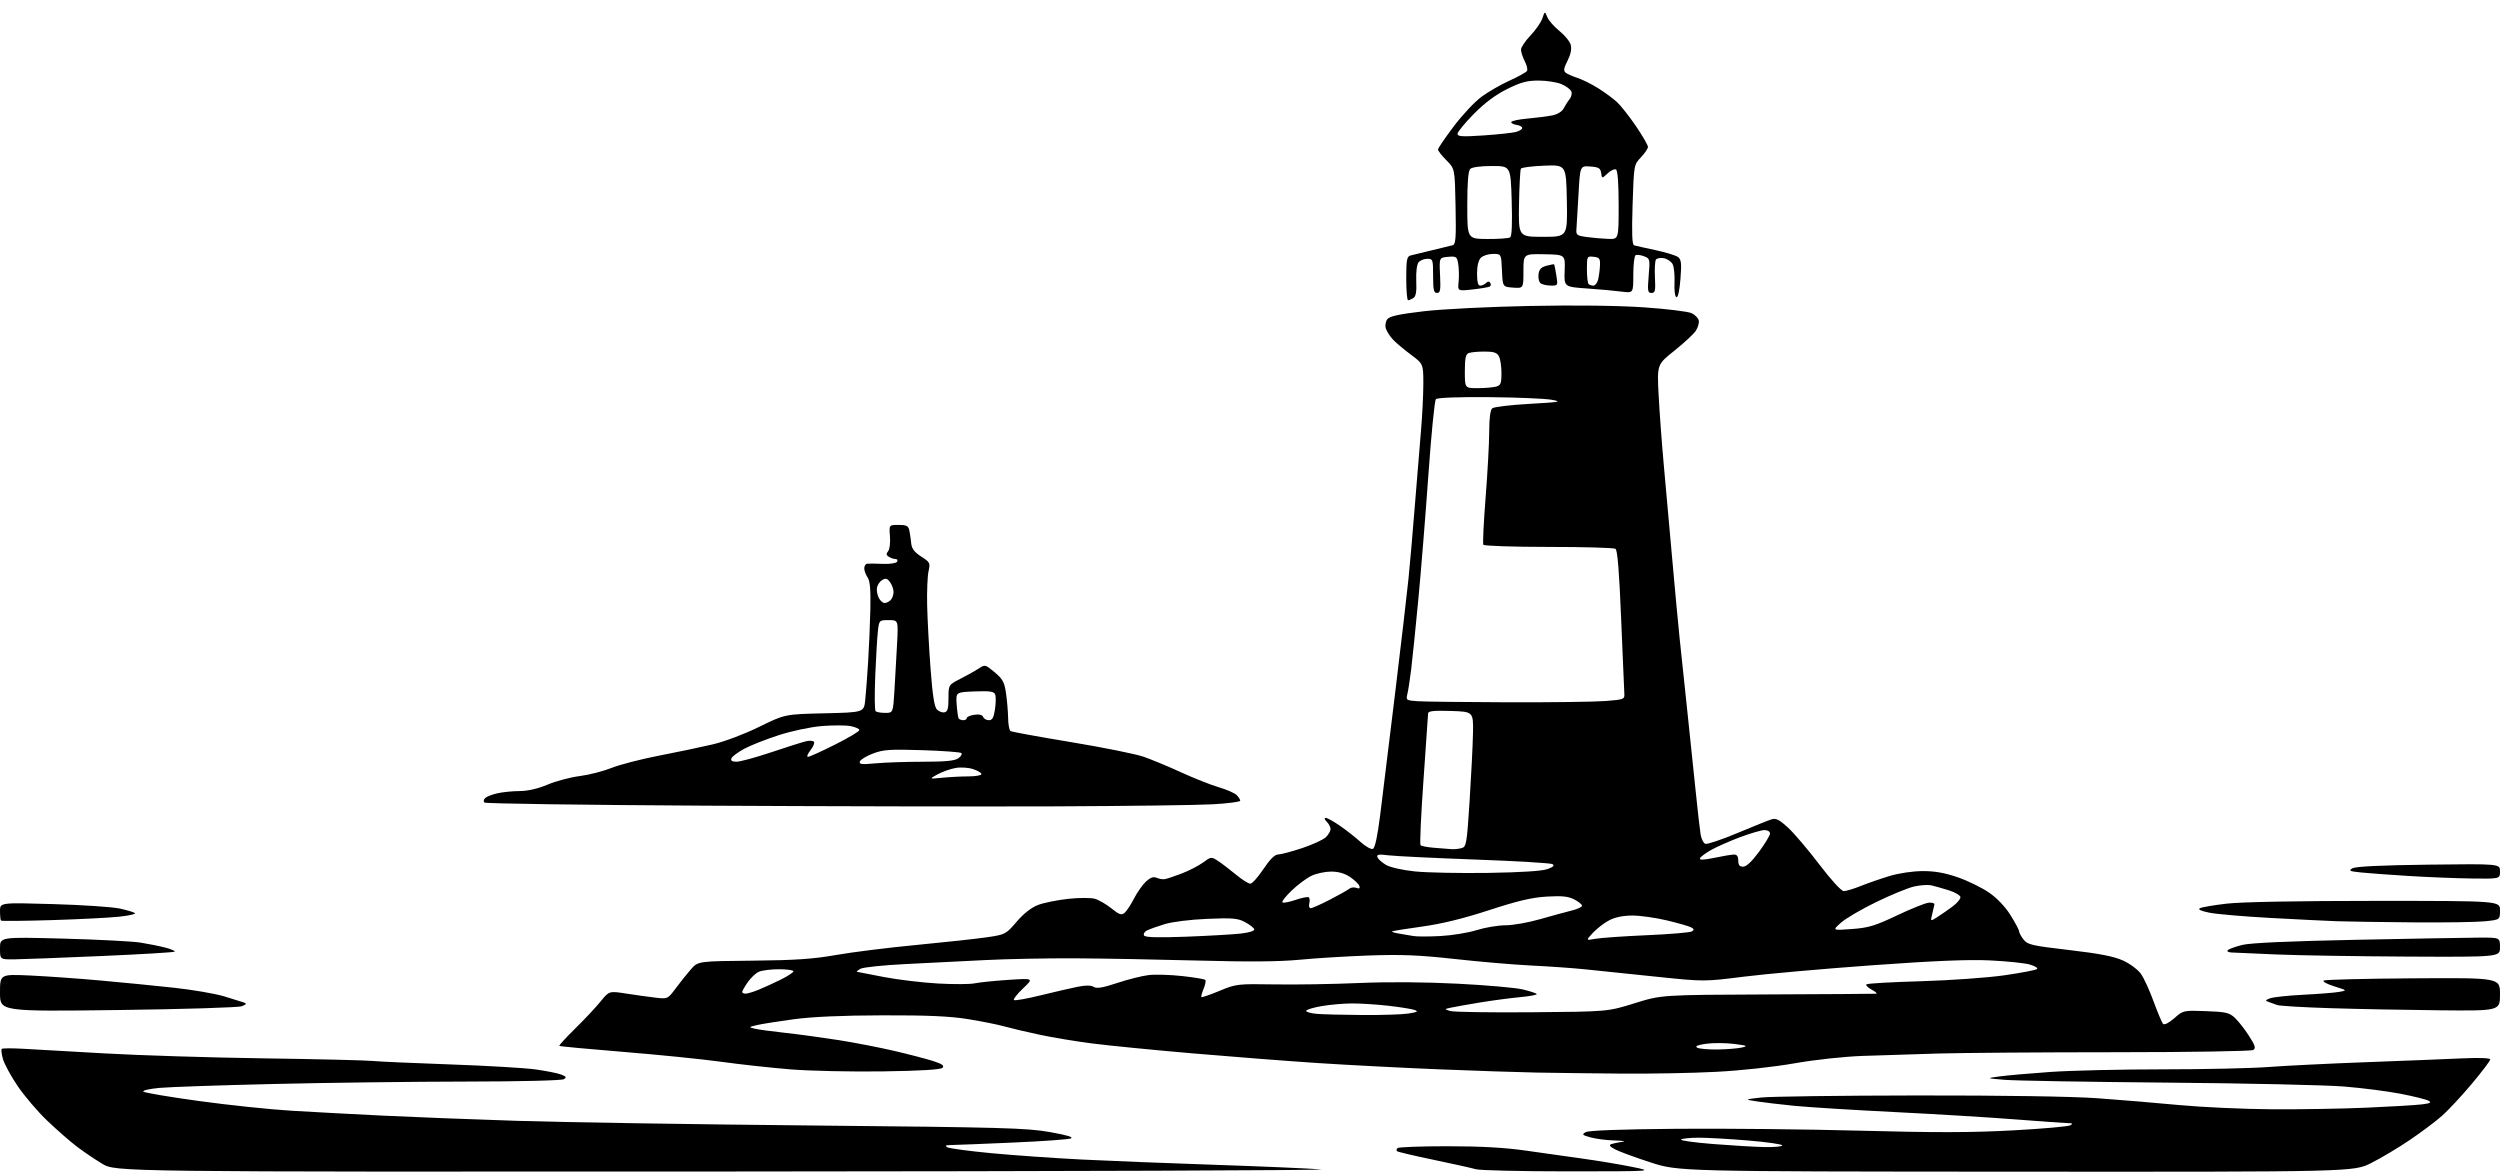 <?xml version="1.0" encoding="UTF-8" standalone="no"?>
<svg 
  version="1.1" 
  xmlns="http://www.w3.org/2000/svg" 
  xmlns:xlink="http://www.w3.org/1999/xlink" 
  xmlns:svg="http://www.w3.org/2000/svg"
  xmlns:rdf="http://www.w3.org/1999/02/22-rdf-syntax-ns#"
  xmlns:cc="http://creativecommons.org/ns#"
  xmlns:dc="http://purl.org/dc/elements/1.1/"
  viewBox="0 0 1024 480"
  width="1024"
  height="480"
>
<style>svg {background-color: white; }</style>"
<path stroke="none" fill="black" fill-rule="evenodd" d="M298.94,479.85C47.38,480.00 47.38,480.00 41.86,476.67C38.82,474.85 34.12,471.66 31.42,469.60C28.71,467.54 23.29,462.80 19.37,459.06C15.45,455.33 9.99,448.92 7.22,444.83C4.46,440.74 1.75,435.76 1.20,433.76C0.65,431.77 0.43,429.90 0.71,429.62C0.99,429.34 4.88,429.32 9.36,429.57C13.84,429.83 28.98,430.69 43.00,431.48C57.02,432.28 86.28,433.19 108.00,433.50C129.72,433.81 149.75,434.29 152.50,434.56C155.25,434.83 169.65,435.47 184.50,435.99C199.35,436.51 215.04,437.43 219.37,438.04C223.70,438.64 228.41,439.58 229.83,440.13C231.93,440.92 232.15,441.29 230.97,442.04C230.13,442.57 212.85,442.99 191.00,443.01C169.82,443.04 134.50,443.47 112.50,443.99C90.50,444.50 69.21,445.23 65.20,445.61C61.18,445.99 58.27,446.67 58.73,447.13C59.19,447.59 69.45,449.32 81.53,450.98C93.61,452.65 110.70,454.44 119.50,454.96C128.30,455.49 145.18,456.40 157.00,456.97C168.82,457.55 193.57,458.51 212.00,459.10C230.43,459.69 284.65,460.54 332.50,461.00C410.52,461.74 420.58,462.02 430.00,463.69C437.17,464.96 439.89,465.79 438.59,466.30C437.54,466.72 426.74,467.49 414.59,468.01C402.44,468.54 391.15,468.99 389.50,469.01C387.32,469.05 386.91,469.30 388.00,469.92C388.82,470.39 396.93,471.48 406.00,472.34C415.07,473.20 431.73,474.37 443.00,474.94C454.27,475.50 478.80,476.48 497.50,477.10C516.20,477.73 535.77,478.57 541.00,478.97C546.23,479.37 437.30,479.77 298.94,479.85zM642.50,479.79C623.25,479.79 606.15,479.40 604.50,478.91C602.85,478.43 595.02,476.69 587.11,475.04C579.19,473.39 572.48,471.81 572.19,471.52C571.90,471.24 572.00,470.66 572.42,470.25C572.83,469.84 582.02,469.50 592.83,469.50C606.41,469.50 616.37,470.05 625.00,471.29C631.88,472.28 642.45,473.77 648.50,474.61C654.55,475.45 663.55,476.95 668.50,477.95C677.50,479.77 677.50,479.77 642.50,479.79zM825.77,479.92C687.50,479.84 687.50,479.84 676.00,476.10C669.67,474.05 663.15,471.65 661.50,470.76C659.31,469.59 658.91,469.01 660.00,468.62C660.83,468.33 662.85,467.91 664.50,467.69C666.15,467.48 664.80,467.23 661.50,467.14C658.20,467.06 653.72,466.50 651.55,465.89C648.03,464.92 647.82,464.68 649.53,463.72C650.77,463.03 664.04,462.54 686.98,462.35C706.51,462.19 740.44,462.54 762.37,463.14C792.56,463.95 807.61,463.92 824.37,463.01C836.54,462.35 847.17,461.41 848.00,460.93C849.15,460.26 848.93,460.05 847.04,460.03C845.69,460.01 836.02,459.33 825.54,458.51C815.07,457.69 792.77,456.33 776.00,455.50C759.23,454.67 740.77,453.52 735.00,452.95C729.23,452.37 722.25,451.55 719.50,451.12C714.50,450.34 714.50,450.34 721.26,449.55C724.98,449.12 753.78,448.74 785.26,448.70C820.22,448.66 848.92,449.10 859.00,449.83C868.08,450.48 883.15,451.74 892.50,452.62C901.85,453.50 918.95,454.29 930.50,454.36C942.05,454.44 959.60,454.14 969.50,453.70C979.40,453.27 989.51,452.66 991.96,452.36C995.50,451.93 996.06,451.62 994.70,450.85C993.75,450.32 988.59,449.04 983.24,448.00C977.88,446.96 967.42,445.63 960.00,445.03C952.58,444.43 919.95,443.71 887.50,443.44C855.05,443.16 825.12,442.65 821.00,442.29C813.50,441.65 813.50,441.65 819.00,440.90C822.02,440.48 831.40,439.66 839.83,439.07C848.26,438.48 869.01,438.00 885.93,438.00C902.86,438.00 922.29,437.57 929.10,437.05C935.92,436.52 954.10,435.63 969.50,435.06C984.90,434.49 1002.56,433.79 1008.75,433.50C1015.71,433.19 1020.00,433.36 1020.00,433.96C1020.00,434.50 1016.61,438.97 1012.47,443.91C1008.33,448.85 1002.81,454.77 1000.22,457.06C997.62,459.36 991.66,463.83 986.98,466.99C982.29,470.16 975.21,474.38 971.25,476.37C964.05,480.00 964.05,480.00 825.77,479.92zM722.75,469.84C726.74,469.93 730.00,469.62 730.00,469.16C730.00,468.69 723.79,467.79 716.20,467.16C708.61,466.52 699.46,466.00 695.86,466.00C692.27,466.00 688.99,466.34 688.58,466.75C688.16,467.16 694.05,467.99 701.66,468.59C709.27,469.19 718.76,469.76 722.75,469.84zM664.00,439.75C652.17,439.65 636.65,439.46 629.50,439.33C622.35,439.20 604.35,438.60 589.50,438.00C574.65,437.40 552.38,436.25 540.00,435.44C527.62,434.63 504.45,432.84 488.50,431.46C472.55,430.09 454.10,428.27 447.50,427.42C440.90,426.58 431.23,424.98 426.00,423.86C420.77,422.75 414.25,421.22 411.50,420.45C408.75,419.67 402.00,418.32 396.50,417.43C389.12,416.24 379.96,415.83 361.50,415.88C344.79,415.92 332.69,416.46 325.00,417.50C318.68,418.35 311.93,419.43 310.00,419.88C306.68,420.67 306.63,420.74 309.00,421.33C310.38,421.67 316.00,422.44 321.50,423.04C327.00,423.64 336.90,424.99 343.51,426.03C350.11,427.07 360.46,429.08 366.51,430.50C372.55,431.91 379.68,433.78 382.34,434.64C385.96,435.82 386.89,436.51 386.04,437.36C385.28,438.13 377.31,438.61 361.70,438.84C348.94,439.03 331.98,438.66 324.00,438.03C316.02,437.39 303.20,435.99 295.50,434.92C287.80,433.85 269.80,432.03 255.50,430.87C241.20,429.71 229.32,428.60 229.11,428.40C228.89,428.20 231.82,425.00 235.62,421.27C239.42,417.55 244.09,412.56 246.01,410.19C249.50,405.88 249.50,405.88 256.50,406.97C260.35,407.57 265.75,408.32 268.50,408.64C273.48,409.22 273.51,409.21 276.74,404.86C278.52,402.46 281.31,398.97 282.94,397.10C285.89,393.70 285.89,393.70 308.20,393.49C325.73,393.32 333.07,392.82 342.50,391.16C349.10,389.99 364.01,388.13 375.64,387.03C387.27,385.92 400.20,384.51 404.37,383.89C411.80,382.79 412.05,382.65 416.42,377.54C419.31,374.16 422.41,371.74 425.19,370.67C427.56,369.77 433.10,368.65 437.50,368.17C441.90,367.69 446.82,367.68 448.44,368.14C450.06,368.59 453.11,370.36 455.23,372.07C458.46,374.66 459.35,374.96 460.62,373.90C461.47,373.20 463.20,370.57 464.48,368.06C465.76,365.55 467.95,362.43 469.35,361.12C471.14,359.45 472.43,358.98 473.70,359.53C474.69,359.96 476.18,360.22 477.00,360.11C477.82,360.00 480.98,358.96 484.00,357.80C487.02,356.64 490.98,354.59 492.80,353.26C495.99,350.90 496.17,350.88 498.80,352.57C500.28,353.53 503.59,356.04 506.14,358.15C508.69,360.27 511.39,361.99 512.14,361.97C512.89,361.96 515.30,359.26 517.49,355.97C520.15,351.99 522.16,350.00 523.49,350.00C524.59,350.00 529.04,348.82 533.37,347.38C537.70,345.93 542.09,343.91 543.12,342.88C544.16,341.84 545.00,340.36 545.00,339.57C545.00,338.79 544.29,337.44 543.43,336.57C542.50,335.65 542.33,335.00 543.00,335.00C543.63,335.00 546.23,336.44 548.78,338.19C551.33,339.95 555.12,342.92 557.20,344.80C559.28,346.68 561.58,347.99 562.31,347.71C563.19,347.37 564.20,342.72 565.32,333.85C566.24,326.51 568.99,304.07 571.43,284.00C573.86,263.93 576.34,242.78 576.92,237.00C577.51,231.22 578.68,217.72 579.53,207.00C580.38,196.28 581.50,182.55 582.03,176.50C582.56,170.45 582.99,161.80 583.00,157.28C583.00,149.06 583.00,149.06 577.75,145.15C574.86,143.00 571.54,140.18 570.36,138.87C569.19,137.57 567.95,135.58 567.61,134.45C567.27,133.32 567.56,131.65 568.25,130.75C569.18,129.52 572.99,128.69 583.00,127.51C590.63,126.61 609.54,125.66 626.50,125.32C645.36,124.95 662.78,125.16 673.42,125.89C682.73,126.53 691.49,127.61 692.91,128.28C694.32,128.96 695.63,130.32 695.82,131.31C696.01,132.29 695.46,134.18 694.59,135.50C693.73,136.82 689.80,140.47 685.87,143.61C678.71,149.31 678.71,149.31 679.38,161.91C679.74,168.83 680.69,181.70 681.49,190.50C682.29,199.30 683.86,216.85 684.99,229.50C686.11,242.15 687.46,256.55 687.98,261.50C688.51,266.45 689.86,279.27 690.99,290.00C692.12,300.73 693.72,316.02 694.54,324.00C695.36,331.98 696.27,339.99 696.57,341.80C696.87,343.62 697.73,345.34 698.48,345.63C699.23,345.92 705.17,343.93 711.67,341.20C718.18,338.48 724.50,335.94 725.71,335.57C727.43,335.04 728.91,335.80 732.39,339.00C734.84,341.27 740.60,348.04 745.18,354.06C750.06,360.47 754.21,365.00 755.21,365.00C756.16,365.00 759.31,364.05 762.21,362.89C765.12,361.72 770.42,359.88 774.00,358.80C777.75,357.66 783.47,356.82 787.50,356.80C792.48,356.78 796.64,357.52 801.94,359.35C806.03,360.77 811.77,363.58 814.69,365.59C817.99,367.86 821.32,371.36 823.50,374.84C825.42,377.92 827.01,380.90 827.02,381.47C827.03,382.04 827.85,383.55 828.84,384.83C830.47,386.95 832.22,387.35 847.57,389.14C859.94,390.58 865.87,391.74 869.59,393.43C872.39,394.70 875.69,397.15 876.91,398.88C878.14,400.60 880.49,405.72 882.14,410.26C883.79,414.79 885.53,418.90 886.02,419.40C886.53,419.93 888.43,418.96 890.59,417.06C894.26,413.83 894.32,413.82 903.56,414.16C911.77,414.46 913.14,414.78 915.44,416.94C916.87,418.29 919.45,421.59 921.18,424.28C923.75,428.29 924.07,429.34 922.91,430.08C922.13,430.57 897.06,430.98 866.50,430.99C836.25,431.00 803.62,431.24 794.00,431.52C784.38,431.79 770.42,432.24 763.00,432.50C755.15,432.78 743.43,434.06 735.00,435.54C726.58,437.03 713.16,438.49 703.00,439.02C693.38,439.53 675.83,439.86 664.00,439.75zM703.50,429.87C707.35,429.81 711.85,429.45 713.50,429.06C716.09,428.46 715.65,428.26 710.27,427.59C706.84,427.16 701.72,427.13 698.89,427.52C695.38,428.00 694.18,428.50 695.12,429.10C695.88,429.58 699.65,429.92 703.50,429.87zM558.00,415.75C565.98,415.81 574.52,415.53 577.00,415.13C580.63,414.54 581.09,414.26 579.37,413.67C578.19,413.27 573.47,412.51 568.87,411.98C564.26,411.45 557.61,411.01 554.08,411.01C550.55,411.00 544.81,411.50 541.33,412.10C537.85,412.71 535.00,413.58 535.00,414.05C535.00,414.51 536.91,415.06 539.25,415.27C541.59,415.48 550.02,415.70 558.00,415.75zM627.50,414.62C658.50,414.37 658.50,414.37 669.50,410.94C680.50,407.50 680.50,407.50 724.00,407.32C747.92,407.22 767.95,407.09 768.50,407.03C769.05,406.97 768.22,406.23 766.66,405.38C765.10,404.54 764.12,403.55 764.48,403.19C764.84,402.82 774.89,402.25 786.82,401.91C798.80,401.56 814.09,400.48 821.00,399.48C827.88,398.49 833.89,397.34 834.37,396.92C834.85,396.50 833.50,395.67 831.37,395.06C829.24,394.46 821.88,393.70 815.00,393.38C806.17,392.96 791.93,393.56 766.50,395.40C746.70,396.83 723.18,398.92 714.24,400.05C697.97,402.10 697.97,402.10 678.24,400.04C667.38,398.91 654.45,397.57 649.50,397.06C644.55,396.54 634.65,395.84 627.50,395.50C620.35,395.15 606.17,393.95 596.00,392.82C581.29,391.19 574.06,390.90 560.69,391.37C551.44,391.70 538.62,392.49 532.19,393.12C524.11,393.90 511.39,394.01 491.00,393.45C474.77,393.01 452.05,392.59 440.50,392.53C428.95,392.47 412.30,392.79 403.50,393.25C394.70,393.70 380.05,394.44 370.94,394.88C361.83,395.33 353.50,396.20 352.44,396.81C351.37,397.43 350.73,397.99 351.00,398.05C351.27,398.11 356.23,399.07 362.00,400.18C367.77,401.29 377.79,402.49 384.24,402.85C390.70,403.21 397.45,403.17 399.24,402.77C401.04,402.38 407.21,401.74 412.97,401.36C423.43,400.67 423.43,400.67 419.05,404.84C416.64,407.13 414.95,409.28 415.29,409.62C415.62,409.96 420.54,409.09 426.20,407.70C431.87,406.31 438.72,404.72 441.42,404.18C444.76,403.52 446.88,403.53 448.01,404.24C449.24,405.01 451.73,404.59 457.67,402.61C462.07,401.14 467.88,399.69 470.59,399.38C473.29,399.07 479.46,399.26 484.31,399.80C489.15,400.34 493.37,401.04 493.69,401.36C494.01,401.68 493.70,403.31 493.00,405.00C492.30,406.69 491.90,408.22 492.12,408.42C492.33,408.61 495.65,407.46 499.50,405.86C506.33,403.02 506.87,402.96 522.00,403.21C530.52,403.36 546.05,403.10 556.50,402.65C568.47,402.13 583.45,402.23 597.00,402.92C608.83,403.52 620.83,404.57 623.67,405.26C626.51,405.94 629.11,406.78 629.45,407.12C629.79,407.46 626.79,408.04 622.78,408.42C618.78,408.79 611.45,409.76 606.50,410.57C601.55,411.39 596.15,412.34 594.50,412.69C591.50,413.34 591.50,413.34 594.00,414.11C595.38,414.53 610.45,414.76 627.50,414.62zM48.27,413.71C0.00,414.32 0.00,414.32 0.00,406.67C0.00,399.02 0.00,399.02 12.25,399.56C18.99,399.87 31.93,400.78 41.00,401.60C50.08,402.41 63.70,403.75 71.27,404.58C78.84,405.40 88.07,406.99 91.77,408.09C95.47,409.20 99.17,410.35 100.00,410.65C101.11,411.06 100.86,411.45 99.02,412.15C97.66,412.68 74.82,413.38 48.27,413.71zM999.25,413.82C985.64,413.69 965.50,413.30 954.50,412.95C943.50,412.61 933.71,412.03 932.75,411.66C931.79,411.30 930.21,410.73 929.25,410.40C927.73,409.88 927.80,409.69 929.80,408.91C931.06,408.43 937.14,407.77 943.30,407.46C949.46,407.15 956.08,406.63 958.00,406.30C961.50,405.70 961.50,405.70 956.09,404.00C953.12,403.07 951.18,402.01 951.79,401.63C952.39,401.26 968.89,400.85 988.44,400.72C1024.00,400.49 1024.00,400.49 1024.00,407.27C1024.00,414.06 1024.00,414.06 999.25,413.82zM305.38,407.00C306.14,407.00 308.50,406.30 310.63,405.44C312.76,404.58 316.86,402.70 319.75,401.27C322.64,399.84 325.00,398.30 325.00,397.84C325.00,397.38 322.32,397.00 319.05,397.00C315.77,397.00 312.05,397.47 310.78,398.05C309.51,398.64 307.46,400.58 306.23,402.37C305.00,404.16 304.00,405.93 304.00,406.31C304.00,406.69 304.62,407.00 305.38,407.00zM5.75,392.95C0.00,393.00 0.00,393.00 0.00,388.39C0.00,383.77 0.00,383.77 25.75,384.45C39.91,384.83 54.20,385.56 57.50,386.08C60.80,386.61 65.43,387.54 67.78,388.15C70.13,388.77 71.82,389.51 71.54,389.80C71.25,390.08 57.63,390.90 41.26,391.60C24.89,392.31 8.91,392.92 5.75,392.95zM986.25,391.82C965.49,391.72 941.30,391.33 932.50,390.95C923.70,390.58 915.40,390.21 914.05,390.14C912.60,390.06 911.99,389.65 912.55,389.14C913.07,388.66 915.75,387.71 918.50,387.03C921.76,386.21 937.93,385.49 965.00,384.94C987.83,384.48 1010.44,384.08 1015.25,384.05C1024.00,384.00 1024.00,384.00 1024.00,388.00C1024.00,392.00 1024.00,392.00 986.25,391.82zM653.50,384.53C655.70,384.13 665.19,383.47 674.59,383.06C683.98,382.65 692.25,381.96 692.96,381.52C693.99,380.89 693.94,380.55 692.74,379.87C691.90,379.40 687.45,378.12 682.86,377.02C678.26,375.92 671.89,375.01 668.71,375.01C664.96,375.00 661.61,375.67 659.21,376.91C657.17,377.96 654.15,380.27 652.50,382.04C649.50,385.26 649.50,385.26 653.50,384.53zM485.90,383.67C495.03,383.32 505.10,382.74 508.29,382.38C511.80,381.97 513.94,381.28 513.73,380.61C513.54,380.00 511.83,378.68 509.94,377.68C506.98,376.11 504.82,375.92 494.50,376.36C487.57,376.65 480.18,377.57 477.00,378.54C473.98,379.46 470.70,380.64 469.72,381.16C468.74,381.68 468.25,382.59 468.62,383.20C469.10,383.96 474.30,384.11 485.90,383.67zM590.00,383.40C594.67,383.16 601.35,382.07 604.84,380.98C608.33,379.89 613.64,379.00 616.64,379.00C619.65,379.00 626.02,377.88 630.80,376.50C635.59,375.13 641.41,373.54 643.75,372.96C646.09,372.39 648.00,371.50 648.00,370.99C648.00,370.47 646.57,369.31 644.82,368.41C642.37,367.14 639.82,366.88 633.57,367.24C627.49,367.60 621.67,368.97 609.94,372.80C599.34,376.26 590.57,378.40 582.44,379.53C575.87,380.43 570.34,381.33 570.15,381.52C569.95,381.71 571.30,382.12 573.15,382.42C574.99,382.72 577.62,383.16 579.00,383.41C580.38,383.65 585.33,383.65 590.00,383.40zM758.50,380.53C765.35,380.03 768.01,379.23 777.00,374.96C782.77,372.22 788.62,369.87 790.00,369.74C791.38,369.61 792.42,369.96 792.33,370.52C792.23,371.08 791.82,372.87 791.41,374.49C790.67,377.45 790.67,377.45 793.59,375.59C795.19,374.57 797.96,372.65 799.75,371.32C801.54,369.99 803.00,368.28 803.00,367.53C803.00,366.77 800.88,365.50 798.25,364.67C795.64,363.86 792.40,362.94 791.05,362.63C789.70,362.33 786.55,362.54 784.05,363.10C781.55,363.66 774.55,366.53 768.50,369.48C762.45,372.42 755.92,376.25 754.00,377.98C750.50,381.12 750.50,381.12 758.50,380.53zM21.16,376.88C9.98,377.22 0.64,377.31 0.41,377.08C0.19,376.85 -0.00,375.09 -0.00,373.17C0.00,369.68 0.00,369.68 21.82,370.32C33.81,370.66 46.08,371.49 49.07,372.14C52.05,372.80 54.86,373.64 55.30,374.02C55.74,374.40 52.82,375.05 48.80,375.48C44.79,375.91 32.35,376.54 21.16,376.88zM988.10,377.80C975.12,377.69 961.12,377.48 957.00,377.33C952.88,377.18 940.73,376.58 930.00,375.99C919.27,375.41 908.06,374.45 905.07,373.86C901.52,373.15 900.13,372.52 901.07,372.01C901.86,371.58 906.85,370.73 912.17,370.12C918.08,369.43 941.69,369.00 972.92,369.00C1024.00,369.00 1024.00,369.00 1024.00,372.86C1024.00,376.72 1024.00,376.72 1017.85,377.36C1014.47,377.71 1001.09,377.91 988.10,377.80zM536.87,372.00C537.48,372.00 541.02,370.42 544.74,368.50C548.46,366.57 552.04,364.55 552.70,364.01C553.35,363.47 554.65,363.31 555.58,363.67C556.76,364.12 557.13,363.89 556.81,362.91C556.55,362.13 554.85,360.49 553.03,359.25C550.81,357.75 548.22,357.00 545.25,357.00C542.81,357.00 539.18,357.77 537.20,358.71C535.22,359.65 531.59,362.35 529.13,364.70C526.67,367.06 524.93,369.27 525.27,369.61C525.61,369.95 528.00,369.51 530.57,368.63C533.14,367.75 535.60,367.25 536.03,367.52C536.46,367.78 536.58,368.90 536.29,370.00C536.00,371.11 536.26,372.00 536.87,372.00zM1012.25,359.83C1005.79,359.74 994.20,359.27 986.50,358.79C978.80,358.32 970.05,357.67 967.05,357.36C962.36,356.88 961.87,356.65 963.55,355.66C964.85,354.90 975.27,354.40 994.75,354.16C1024.00,353.80 1024.00,353.80 1024.00,356.90C1024.00,360.00 1024.00,360.00 1012.25,359.83zM609.50,357.54C623.11,357.33 631.69,356.78 633.87,355.97C636.30,355.07 636.86,354.50 635.86,353.94C635.10,353.51 620.75,352.67 603.99,352.06C587.22,351.45 571.30,350.67 568.62,350.33C564.71,349.83 563.83,349.98 564.20,351.09C564.45,351.86 566.02,353.28 567.69,354.25C569.45,355.28 574.44,356.40 579.61,356.94C584.50,357.44 597.95,357.71 609.50,357.54zM714.00,355.00C715.30,355.00 717.60,352.84 720.50,348.89C722.98,345.53 725.00,342.15 725.00,341.39C725.00,340.61 724.01,340.00 722.75,340.00C721.51,340.01 717.08,341.29 712.90,342.85C708.71,344.41 703.35,346.77 700.97,348.09C698.59,349.42 696.49,350.99 696.29,351.59C696.05,352.33 697.90,352.26 702.22,351.36C705.67,350.63 709.29,350.03 710.25,350.02C711.46,350.01 712.00,350.78 712.00,352.50C712.00,354.33 712.53,355.00 714.00,355.00zM594.50,347.81C595.60,347.90 597.45,347.72 598.62,347.40C600.62,346.87 600.80,345.83 601.94,328.17C602.61,317.90 603.23,305.45 603.33,300.50C603.50,291.50 603.50,291.50 594.25,291.21C587.24,290.99 584.99,291.24 584.95,292.21C584.93,292.92 584.08,305.20 583.06,319.50C582.04,333.80 581.50,345.81 581.85,346.19C582.21,346.57 584.75,347.05 587.50,347.26C590.25,347.47 593.40,347.71 594.50,347.81zM431.50,330.29C401.80,330.40 337.37,330.27 288.33,330.00C239.29,329.73 198.82,329.16 198.40,328.73C197.98,328.31 198.11,327.49 198.69,326.91C199.28,326.32 201.50,325.44 203.63,324.95C205.76,324.45 209.88,324.04 212.78,324.02C216.18,324.01 220.27,323.07 224.28,321.38C227.70,319.94 233.61,318.37 237.40,317.89C241.20,317.41 247.09,315.90 250.50,314.54C253.91,313.17 262.73,310.90 270.10,309.48C277.47,308.06 287.32,305.99 292.00,304.88C296.82,303.74 305.05,300.63 311.00,297.70C321.50,292.54 321.50,292.54 337.69,292.17C353.88,291.80 353.88,291.80 354.41,286.65C354.70,283.82 355.23,276.77 355.59,271.00C355.96,265.23 356.36,255.55 356.50,249.50C356.67,241.49 356.37,237.96 355.37,236.53C354.62,235.44 354.00,233.76 354.00,232.78C354.00,231.80 354.56,230.94 355.25,230.88C355.94,230.81 358.81,230.85 361.64,230.96C364.48,231.08 367.08,230.69 367.45,230.09C367.82,229.49 367.53,228.99 366.81,228.98C366.09,228.98 364.85,228.56 364.06,228.06C362.97,227.37 362.90,226.83 363.77,225.78C364.41,225.01 364.74,222.33 364.53,219.70C364.14,215.00 364.14,215.00 368.05,215.00C371.29,215.00 372.05,215.38 372.46,217.25C372.73,218.49 373.07,220.85 373.23,222.50C373.43,224.72 374.49,226.13 377.32,227.96C380.94,230.29 381.10,230.62 380.33,233.96C379.89,235.91 379.63,242.22 379.76,248.00C379.90,253.78 380.52,265.40 381.15,273.83C381.97,284.77 382.71,289.57 383.77,290.63C384.58,291.44 385.98,291.95 386.87,291.77C388.14,291.52 388.50,290.23 388.50,285.99C388.50,280.52 388.50,280.52 393.50,277.97C396.25,276.57 399.63,274.67 401.01,273.76C403.44,272.14 403.63,272.19 407.41,275.36C410.75,278.17 411.42,279.42 412.08,284.07C412.51,287.06 412.89,291.61 412.93,294.19C412.97,296.77 413.42,299.14 413.92,299.45C414.43,299.77 425.57,301.80 438.67,303.97C451.78,306.14 465.14,308.83 468.36,309.94C471.58,311.06 478.56,313.95 483.86,316.38C489.16,318.81 496.09,321.55 499.25,322.47C502.41,323.39 505.67,324.82 506.50,325.64C507.32,326.47 508.00,327.52 508.00,327.97C508.00,328.43 502.94,329.09 496.75,329.44C490.56,329.79 461.20,330.17 431.50,330.29zM386.00,318.56C389.02,318.26 393.86,318.01 396.75,318.01C399.64,318.00 402.00,317.58 402.00,317.08C402.00,316.57 400.45,315.64 398.56,315.02C396.61,314.38 393.48,314.18 391.31,314.58C389.22,314.96 385.93,316.13 384.00,317.18C380.50,319.10 380.50,319.10 386.00,318.56zM358.61,312.66C362.40,312.31 371.15,312.01 378.06,312.01C387.31,312.00 391.13,311.63 392.56,310.58C393.62,309.80 394.18,308.85 393.79,308.46C393.41,308.07 386.21,307.54 377.80,307.27C364.55,306.85 361.84,307.03 357.58,308.64C354.88,309.66 352.46,311.13 352.20,311.91C351.81,313.07 352.94,313.20 358.61,312.66zM301.71,312.00C303.17,312.00 309.57,310.25 315.93,308.12C322.29,305.98 328.71,303.96 330.19,303.61C331.67,303.27 333.12,303.39 333.43,303.88C333.73,304.37 333.05,305.94 331.91,307.38C330.78,308.82 330.35,310.00 330.95,310.00C331.55,310.00 336.53,307.75 342.02,304.99C347.51,302.24 352.00,299.56 352.00,299.04C352.00,298.52 350.37,297.79 348.38,297.41C346.39,297.04 341.10,297.03 336.63,297.39C332.02,297.77 324.39,299.38 319.00,301.12C313.77,302.80 307.39,305.32 304.81,306.72C302.23,308.11 299.88,309.87 299.59,310.63C299.22,311.58 299.88,312.00 301.71,312.00zM394.56,295.00C395.35,295.00 396.00,294.60 396.00,294.11C396.00,293.63 397.39,293.02 399.09,292.77C401.10,292.48 402.37,292.79 402.70,293.66C402.98,294.40 404.04,295.00 405.05,295.00C406.45,295.00 407.03,293.95 407.55,290.51C407.92,288.04 407.95,285.32 407.63,284.47C407.14,283.21 405.55,282.97 399.27,283.21C391.50,283.50 391.50,283.50 391.85,288.50C392.05,291.25 392.41,293.84 392.66,294.25C392.91,294.66 393.77,295.00 394.56,295.00zM362.57,292.00C365.81,292.00 365.81,292.00 366.37,282.75C366.68,277.66 367.16,269.11 367.44,263.75C367.95,254.00 367.95,254.00 364.03,254.00C360.18,254.00 360.11,254.06 359.61,258.25C359.32,260.59 358.83,268.82 358.51,276.55C358.19,284.28 358.25,290.91 358.63,291.30C359.02,291.68 360.79,292.00 362.57,292.00zM617.76,287.66C635.51,287.71 653.51,287.47 657.76,287.13C665.25,286.52 665.49,286.42 665.32,284.00C665.23,282.62 664.64,268.91 664.02,253.52C663.23,234.02 662.53,225.32 661.69,224.79C661.04,224.37 648.71,224.02 634.31,224.02C619.90,224.01 607.88,223.61 607.58,223.13C607.29,222.66 607.70,213.99 608.50,203.88C609.30,193.77 609.97,181.62 609.98,176.87C609.99,171.20 610.43,167.90 611.25,167.23C611.94,166.67 618.80,165.85 626.50,165.42C639.10,164.71 640.00,164.54 635.50,163.74C632.75,163.25 621.19,162.77 609.80,162.67C597.07,162.57 588.73,162.89 588.14,163.50C587.61,164.05 586.23,178.00 585.07,194.50C583.90,211.00 582.05,233.95 580.95,245.50C579.86,257.05 578.53,269.96 578.02,274.18C577.50,278.40 576.79,282.99 576.44,284.37C575.84,286.77 576.04,286.90 580.66,287.22C583.32,287.40 600.02,287.60 617.76,287.66zM362.34,247.00C363.03,247.00 364.14,246.46 364.80,245.80C365.46,245.14 366.00,243.65 366.00,242.49C366.00,241.33 365.35,239.51 364.56,238.44C363.41,236.89 362.75,236.72 361.31,237.60C360.31,238.21 359.36,239.65 359.19,240.80C359.02,241.95 359.37,243.82 359.97,244.95C360.58,246.08 361.64,247.00 362.34,247.00zM605.25,158.99C608.14,158.98 611.51,158.70 612.75,158.37C614.70,157.85 615.00,157.10 615.00,152.82C615.00,150.10 614.53,147.00 613.96,145.93C613.16,144.43 611.85,144.00 608.05,144.00C605.36,144.00 602.45,144.27 601.58,144.61C600.35,145.08 600.00,146.74 600.00,152.11C600.00,159.00 600.00,159.00 605.25,158.99zM576.75,122.98C576.34,122.99 576.00,118.98 576.00,114.07C576.00,106.41 576.25,105.07 577.75,104.65C578.71,104.38 582.65,103.42 586.50,102.52C590.35,101.62 594.17,100.69 595.00,100.45C596.27,100.09 596.45,97.63 596.20,84.57C595.90,69.10 595.90,69.10 592.45,65.65C590.55,63.75 589.00,61.77 589.00,61.25C589.00,60.73 591.89,56.48 595.42,51.80C598.94,47.12 604.08,41.64 606.84,39.62C609.59,37.60 614.77,34.62 618.35,33.00C621.93,31.37 625.13,29.60 625.47,29.05C625.81,28.51 625.39,26.72 624.54,25.08C623.69,23.44 623.00,21.31 623.00,20.34C623.00,19.37 624.75,16.76 626.88,14.54C629.01,12.32 631.21,9.15 631.76,7.50C632.76,4.50 632.76,4.50 633.77,7.00C634.32,8.38 636.57,10.94 638.76,12.70C640.96,14.46 643.05,17.05 643.40,18.45C643.81,20.10 643.34,22.38 642.05,24.90C640.51,27.91 640.34,29.03 641.28,29.77C641.95,30.30 644.12,31.26 646.10,31.90C648.07,32.53 651.90,34.44 654.60,36.13C657.29,37.82 660.79,40.39 662.36,41.85C663.93,43.31 667.42,47.74 670.11,51.70C672.80,55.67 675.00,59.47 675.00,60.16C675.00,60.84 673.70,62.78 672.12,64.45C669.24,67.50 669.24,67.52 668.71,83.82C668.33,95.71 668.50,100.23 669.34,100.49C669.98,100.69 673.92,101.57 678.11,102.46C682.29,103.35 686.44,104.62 687.32,105.29C688.65,106.29 688.82,107.83 688.31,114.28C687.95,119.01 687.30,121.93 686.66,121.72C686.06,121.52 685.73,119.00 685.88,115.75C686.02,112.66 685.67,109.25 685.10,108.19C684.53,107.12 682.91,106.03 681.51,105.76C680.10,105.49 678.64,105.77 678.25,106.38C677.87,107.00 677.69,110.31 677.87,113.75C678.14,119.14 677.94,120.00 676.45,120.00C674.91,120.00 674.78,119.20 675.30,112.95C675.88,106.10 675.82,105.88 673.36,104.95C671.97,104.42 670.42,104.24 669.92,104.55C669.41,104.86 669.00,108.48 669.00,112.59C669.00,120.07 669.00,120.07 664.25,119.45C661.64,119.10 655.26,118.52 650.07,118.16C640.64,117.50 640.64,117.50 640.88,110.90C641.13,104.30 641.13,104.30 632.56,104.14C624.00,103.98 624.00,103.98 624.00,111.05C624.00,118.11 624.00,118.11 619.75,117.81C615.50,117.50 615.50,117.50 615.20,110.75C614.91,104.00 614.91,104.00 611.53,104.00C609.67,104.00 607.44,104.71 606.57,105.57C605.57,106.57 605.00,108.92 605.00,112.07C605.00,115.45 605.41,117.00 606.30,117.00C607.01,117.00 608.09,116.51 608.69,115.91C609.41,115.19 609.98,115.16 610.40,115.84C610.75,116.40 610.67,117.08 610.23,117.36C609.79,117.63 606.65,118.17 603.25,118.55C597.06,119.25 597.06,119.25 597.45,115.38C597.66,113.24 597.59,110.01 597.30,108.20C596.79,105.09 596.54,104.91 593.13,105.20C589.50,105.50 589.50,105.50 589.85,112.75C590.14,118.87 589.95,120.00 588.60,120.00C587.29,120.00 587.00,118.75 587.00,113.00C587.00,106.30 586.90,106.00 584.62,106.00C583.31,106.00 581.71,106.65 581.05,107.44C580.34,108.30 579.96,111.37 580.10,115.02C580.29,119.47 579.96,121.41 578.93,122.07C578.14,122.56 577.16,122.98 576.75,122.98zM635.34,116.98C633.78,116.98 631.90,116.59 631.17,116.13C630.42,115.65 629.98,114.05 630.17,112.46C630.42,110.30 631.19,109.45 633.45,108.85C635.07,108.42 636.48,108.16 636.59,108.28C636.69,108.40 637.09,110.41 637.47,112.75C638.16,116.92 638.12,117.00 635.34,116.98zM652.65,117.00C653.37,117.00 654.24,115.89 654.58,114.54C654.92,113.19 655.26,110.60 655.35,108.79C655.48,105.90 655.17,105.46 652.75,105.18C650.05,104.87 650.00,104.97 650.00,110.27C650.00,113.24 650.30,115.97 650.67,116.33C651.03,116.70 651.92,117.00 652.65,117.00zM609.25,97.89C613.79,97.92 617.97,97.62 618.56,97.22C619.25,96.75 619.47,91.58 619.19,82.25C618.77,68.00 618.77,68.00 611.09,68.00C606.44,68.00 602.93,68.47 602.20,69.20C601.38,70.02 601.00,74.78 601.00,84.12C601.00,97.84 601.00,97.84 609.25,97.89zM658.75,97.85C663.00,98.00 663.00,98.00 663.00,84.06C663.00,75.20 662.61,69.88 661.93,69.45C661.34,69.09 659.80,69.78 658.51,70.99C656.16,73.19 656.16,73.19 655.83,70.85C655.55,68.88 654.84,68.45 651.35,68.20C647.20,67.89 647.20,67.89 646.55,79.70C646.20,86.19 645.81,92.62 645.70,94.00C645.52,96.25 645.95,96.56 650.00,97.10C652.48,97.43 656.41,97.77 658.75,97.85zM632.00,97.00C642.05,97.00 642.05,97.00 641.78,82.25C641.50,67.50 641.50,67.50 632.50,67.86C627.55,68.06 623.26,68.60 622.97,69.07C622.67,69.54 622.33,76.01 622.19,83.46C621.95,97.00 621.95,97.00 632.00,97.00zM607.67,55.47C613.53,55.07 619.49,54.43 620.92,54.05C622.34,53.67 623.50,52.94 623.50,52.43C623.50,51.92 622.49,51.36 621.25,51.18C620.01,51.00 619.00,50.48 619.00,50.01C619.00,49.54 622.04,48.89 625.75,48.56C629.46,48.23 634.06,47.64 635.98,47.23C638.03,46.80 639.88,45.63 640.51,44.36C641.10,43.18 642.17,41.50 642.90,40.62C643.63,39.74 643.95,38.32 643.63,37.47C643.30,36.61 641.46,35.26 639.55,34.45C637.63,33.65 633.41,33.00 630.17,33.00C625.42,33.00 622.90,33.69 617.23,36.52C612.53,38.87 608.00,42.26 603.60,46.74C599.97,50.42 597.00,54.05 597.00,54.81C597.00,55.94 598.91,56.06 607.67,55.47z" />

</svg>